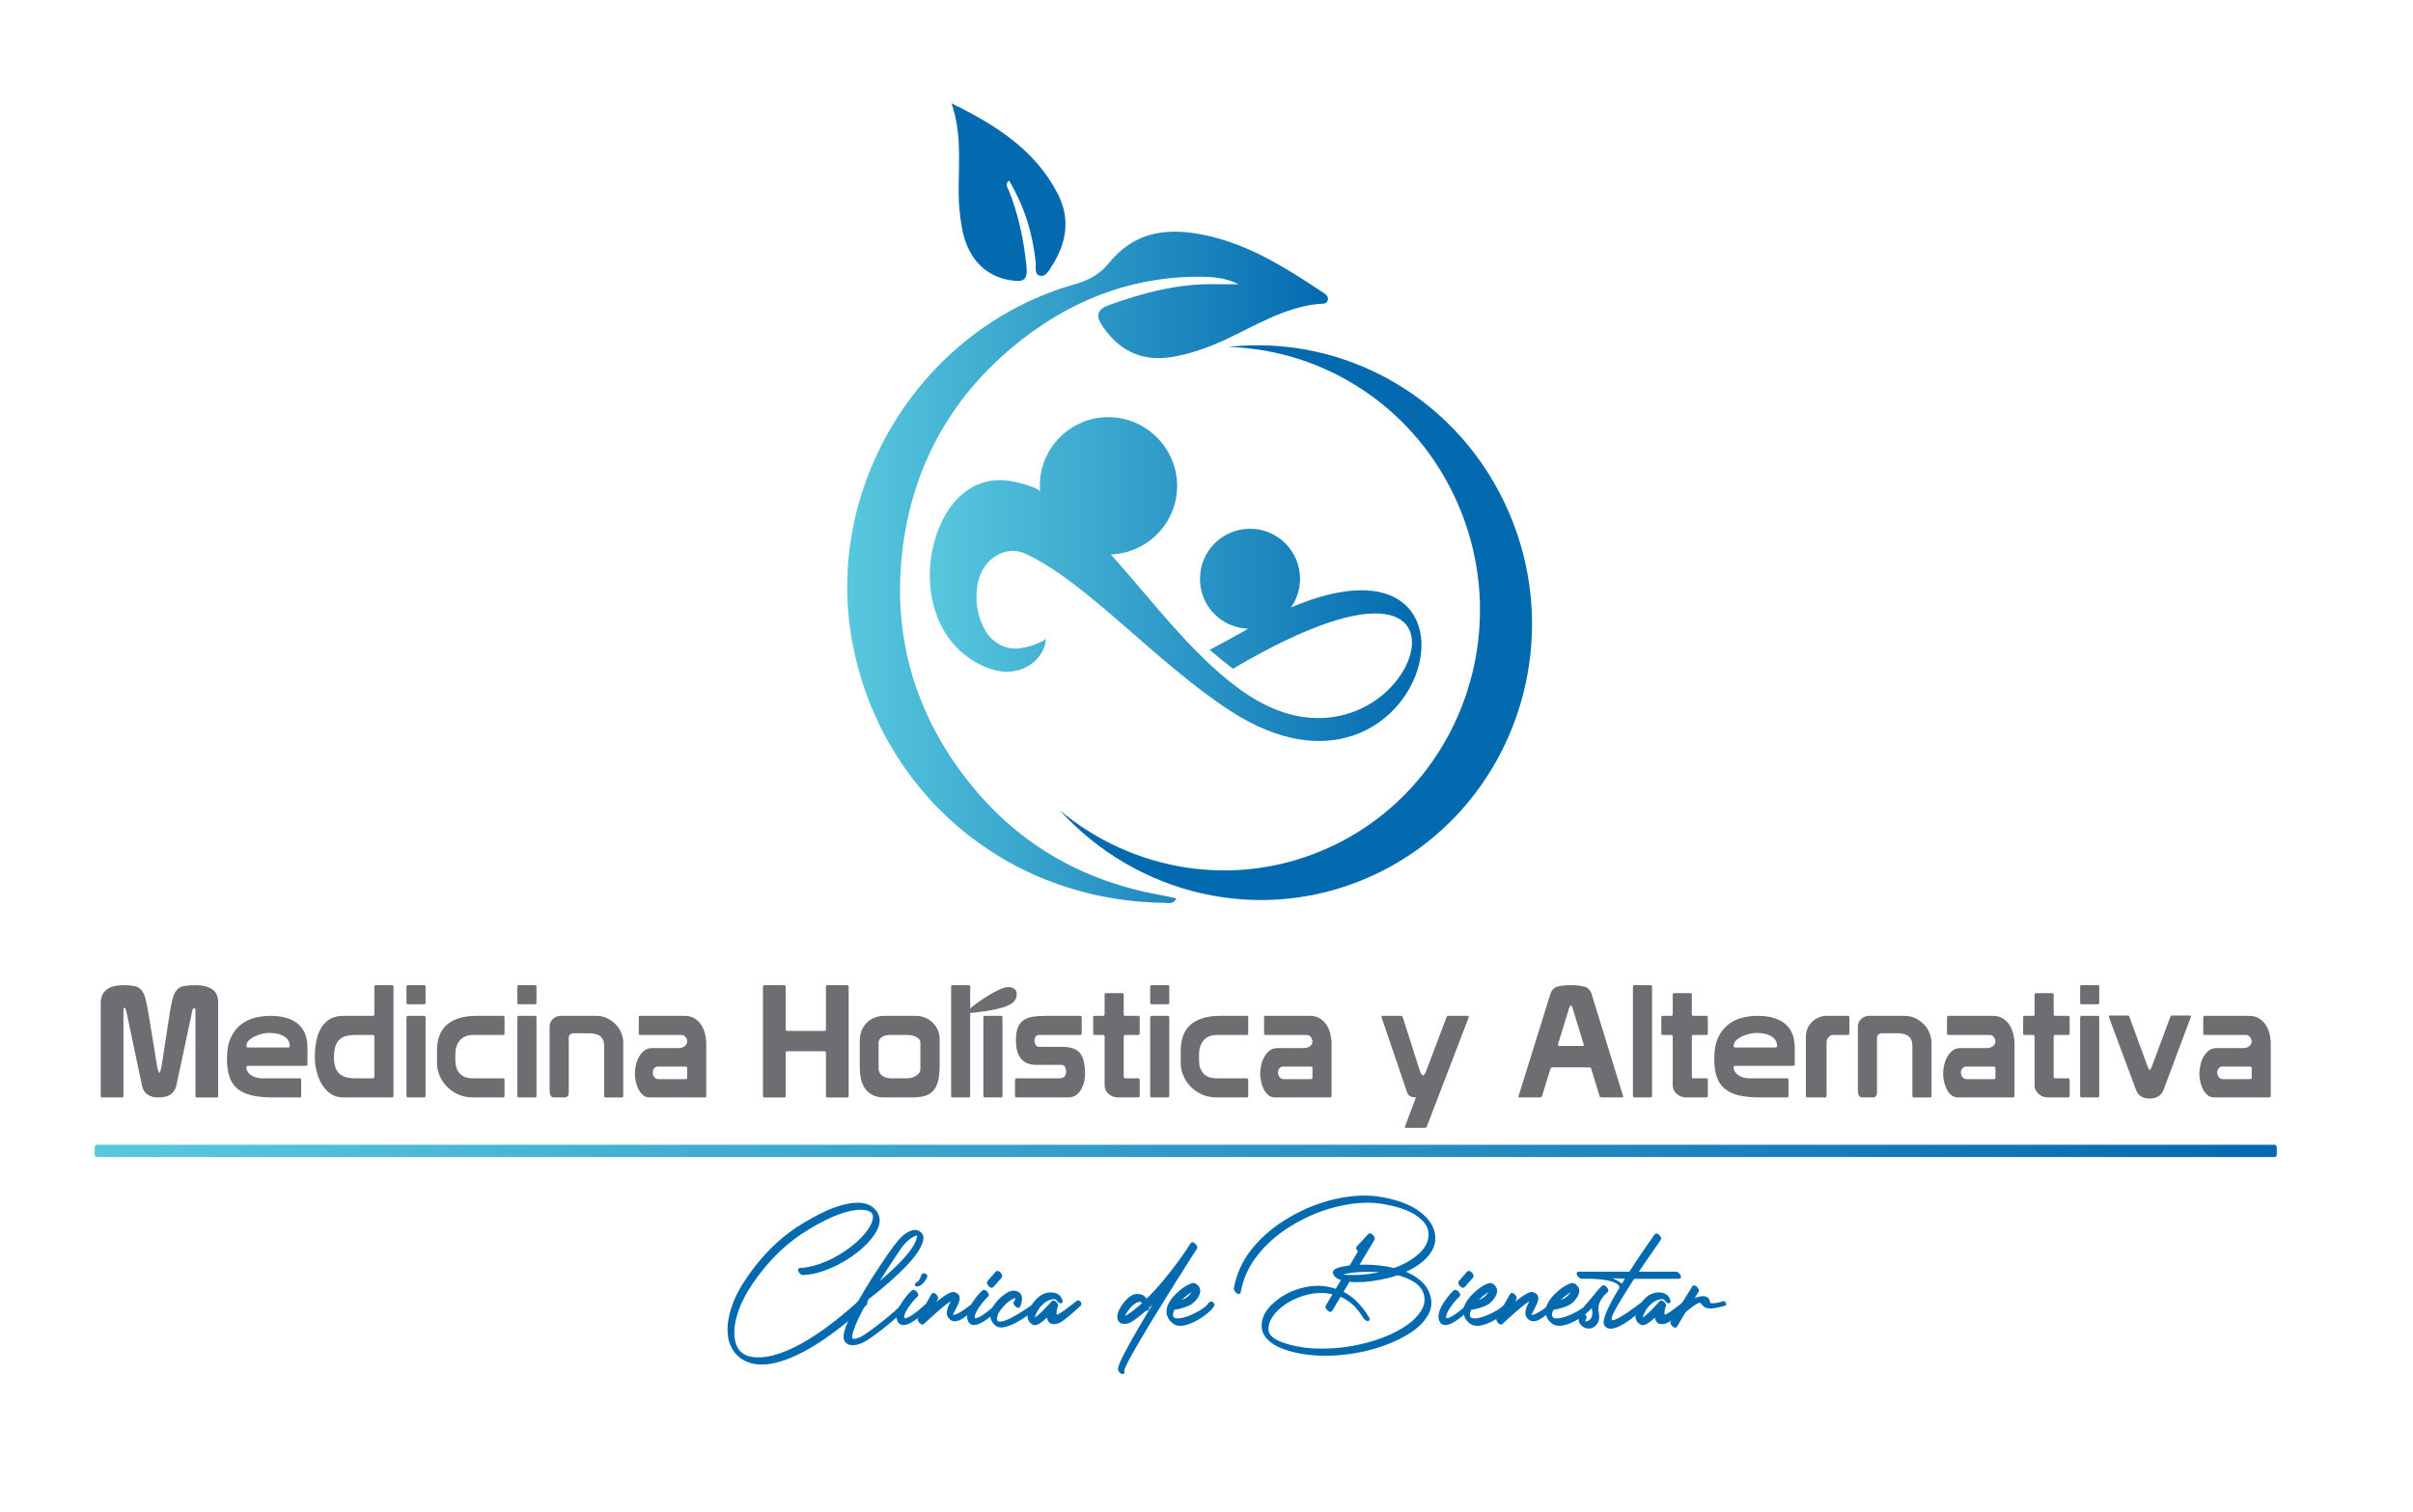 <?xml version="1.0" encoding="UTF-8"?>
<svg id="Capa_1" xmlns="http://www.w3.org/2000/svg" xmlns:xlink="http://www.w3.org/1999/xlink" viewBox="0 0 3961.16 2482.53">
  <defs>
    <style>
      .cls-1 {
        fill: #6d6e71;
      }

      .cls-2 {
        fill: url(#Degradado_sin_nombre_19-2);
      }

      .cls-3 {
        fill: url(#Degradado_sin_nombre_19-3);
      }

      .cls-4 {
        stroke: #046ab0;
        stroke-linecap: round;
        stroke-linejoin: round;
        stroke-width: 3px;
      }

      .cls-4, .cls-5, .cls-6 {
        fill: #046ab0;
      }

      .cls-7 {
        fill: url(#Degradado_sin_nombre_19);
      }

      .cls-7, .cls-6 {
        fill-rule: evenodd;
      }
    </style>
    <linearGradient id="Degradado_sin_nombre_19" data-name="Degradado sin nombre 19" x1="1526.35" y1="950.87" x2="2333.45" y2="950.87" gradientUnits="userSpaceOnUse">
      <stop offset="0" stop-color="#58c8de"/>
      <stop offset="1" stop-color="#046ab0"/>
    </linearGradient>
    <linearGradient id="Degradado_sin_nombre_19-2" data-name="Degradado sin nombre 19" x1="1390.78" y1="931.72" x2="2180.03" y2="931.72" xlink:href="#Degradado_sin_nombre_19"/>
    <linearGradient id="Degradado_sin_nombre_19-3" data-name="Degradado sin nombre 19" x1="155.47" y1="1889.89" x2="3737.54" y2="1889.89" xlink:href="#Degradado_sin_nombre_19"/>
  </defs>
  <g>
    <path class="cls-6" d="M1739.38,1330.24c125.5,138.6,327.46,189.06,506.44,110.86,226.58-99,330.44-366.68,231.98-597.88-80.44-188.92-271.05-295-461.68-273.5,159.68,4.39,310.48,101.26,378.31,260.55,92.92,218.21-5.1,470.83-218.94,564.26-150.21,65.62-317.6,35.25-436.12-64.29h0Z"/>
    <path class="cls-7" d="M2119.32,997.38c9.32-13.32,14.8-29.53,14.8-47.02,0-45.35-36.76-82.11-82.11-82.11s-82.11,36.76-82.11,82.11,35.2,80.51,79.19,82.05c-20.12,11.37-41.36,23.11-63.29,34.73,12.67,10.85,25.43,21.23,38.26,30.98,254.68-150.26,315.07-84.27,287.81-13.68-26.47,68.54-135.1,140.95-263.16,56.74-83.25-54.74-154.96-152.35-225.17-230.82,60.45-2.07,108.83-51.72,108.83-112.66s-50.48-112.73-112.74-112.73-112.73,50.48-112.73,112.73c0,3.52.16,7,.49,10.44-.78-8.35-43.22-17.5-50.5-18.56-15.31-2.24-30.98-1.23-45.66,3.76-29.39,9.99-51.02,34.3-64.37,61.58-36.65,74.91-26.22,180.39,48,228.35,16,10.34,34.83,18.57,54.01,19.71,15.67.93,31.92-3.54,44.68-13.02,6.42-4.77,11.92-10.77,16-17.66,2.05-3.47,3.94-7.23,5.28-11.1.63-1.83,1.27-3.75,1.5-5.68.27-2.26-.08-4.56.17-6.82-2.06,3-5.65,4.52-8.81,6.05-11.13,5.4-22.78,8.45-35.02,9.98-22.81,2.38-43.54-9.69-55.16-29.11-15.37-25.68-18.95-61.97-8.86-90.19,10.79-30.14,43.97-50.26,74.36-36.31,101.31,46.52,215.05,179.83,338.06,259.09,321.11,206.94,459.23-323.81,98.26-170.82Z"/>
    <path class="cls-2" d="M2033.2,466.72c-22.61-11.58-47.2-12.49-70.57-12.25-113.92,1.18-213.49,43.13-300.07,115.15-104.97,87.32-165.72,200.93-181.36,335.78-16.11,138.87,20.44,265.53,106.94,375.98,81.27,103.77,188.35,165.59,318.02,188.55,8.12,1.44,16.13,3.43,25,5.33-5.07,10.69-13.66,7.33-20.24,7.25-260.36-3.43-466.12-182.98-511.78-428-47.81-256.56,113.75-516.33,364.63-587.56,23.11-6.56,41.31-16.01,57.57-35.98,47.75-58.65,111.73-57.87,177.76-39.63,62.51,17.27,116.55,51.71,169.92,87.09,5.25,3.48,13.11,7.28,10.45,15.27-2.19,6.56-10.02,4.8-15.57,5.4-55.95,5.97-102.82,35.51-152.18,58.54-26.81,12.51-54.41,22.32-83.56,27.82-50.06,9.45-88.68-6.91-117.72-48.95-12.56-18.19-9.67-28.43,10.7-35.76,55.71-20.04,112.35-35.03,172.21-34.05,13.27.22,26.55.03,39.83.03Z"/>
    <path class="cls-5" d="M1561.96,169.66c71.92,35.11,137.69,76.39,174.93,149.54,20.43,40.13,13.93,80.17-10.09,117.37-4.74,7.35-9.91,18.91-20.11,16.01-9.23-2.63-5.65-14.5-6.51-22.5-5.06-47.31-18.69-91.66-43.97-133.84-6.93,7.11-1.9,12.03-.09,16.58,15.67,39.37,24.33,80.41,28.76,122.34,2.56,24.21-2.92,28.81-26.53,25.01-42.31-6.81-70.65-37.51-79.35-86.43-3.69-20.72-5.51-41.6-5.36-62.72.35-46.84,4.72-94.09-11.69-141.35Z"/>
  </g>
  <g>
    <g>
      <path class="cls-1" d="M165.32,1647.06c0-5.66,1.03-10.37,3.09-14.14,2.06-3.77,4.8-6.77,8.23-9,3.43-2.23,7.33-3.81,11.7-4.76,4.37-.94,8.87-1.41,13.5-1.41,7.37,0,13.37.43,18,1.29,4.63.86,8.44,2.79,11.44,5.79,3,3,5.36,7.5,7.07,13.5,1.71,6,3.43,14.14,5.14,24.43l13.89,85.11c.17.69.39,1.8.64,3.34.26,1.54.6,3.09,1.03,4.63.43,1.54.86,2.92,1.29,4.11.43,1.2.81,1.8,1.16,1.8s.77-.6,1.29-1.8c.51-1.2.94-2.57,1.29-4.11.34-1.54.68-3.04,1.03-4.5.34-1.45.51-2.35.51-2.7l13.37-86.91c1.54-9.94,3.21-17.87,5.01-23.79,1.8-5.91,4.2-10.33,7.2-13.24,3-2.91,6.9-4.8,11.7-5.66,4.8-.86,10.97-1.29,18.51-1.29,10.8,0,19.63,2.15,26.49,6.43,6.85,4.29,10.29,11.66,10.29,22.11v153.26c0,1.72-.86,2.57-2.57,2.57h-32.14c-1.72,0-2.57-.86-2.57-2.57v-140.14c0-.34-.09-1.07-.26-2.19-.17-1.11-.69-1.67-1.54-1.67s-1.5.3-1.93.9c-.43.6-.82,1.25-1.16,1.93-.17.35-.39,1.12-.64,2.31-.26,1.2-.51,2.49-.77,3.86-.26,1.37-.51,2.74-.77,4.11-.26,1.37-.47,2.4-.64,3.08-1.03,4.29-2.02,8.79-2.96,13.5-.94,4.72-2.27,10.97-3.99,18.77-1.72,7.8-3.82,17.74-6.3,29.83-2.49,12.09-5.79,27.56-9.9,46.41-.51,2.74-1.37,5.4-2.57,7.97-1.2,2.57-2.87,4.89-5.01,6.94-2.15,2.06-5.01,3.73-8.61,5.01-3.6,1.29-8.14,1.93-13.63,1.93-4.97,0-9.04-.6-12.21-1.8-3.17-1.2-5.79-2.7-7.84-4.5s-3.6-3.81-4.63-6.04c-1.03-2.23-1.8-4.37-2.31-6.43l-25.71-122.4c-.17-.34-.47-1.33-.9-2.96-.43-1.63-.99-2.53-1.67-2.7h-1.29c-.69,0-1.03.6-1.03,1.8v142.46c0,1.72-.86,2.57-2.57,2.57h-32.14c-1.72,0-2.57-.86-2.57-2.57v-152.48Z"/>
      <path class="cls-1" d="M404.45,1752.74c0,2.57.68,4.93,2.06,7.07,1.37,2.15,3.21,4.03,5.53,5.66,2.31,1.63,5.1,2.92,8.36,3.86,3.25.94,6.69,1.41,10.29,1.41h61.2c1.71,0,2.57.86,2.57,2.57v26.23c0,1.72-.86,2.57-2.57,2.57h-43.46c-14.4,0-26.45-1.2-36.13-3.6-9.69-2.4-17.49-6.21-23.4-11.44-5.91-5.23-10.12-11.87-12.6-19.93-2.49-8.06-3.73-17.74-3.73-29.06,0-13.71,2.1-25.07,6.3-34.07,4.2-9,9.68-16.16,16.46-21.47,6.77-5.31,14.4-9.04,22.89-11.19,8.49-2.14,17.01-3.21,25.59-3.21,10.63,0,19.8,1.25,27.51,3.73,7.71,2.49,14.05,6,19.03,10.54,4.97,4.54,8.61,10.07,10.93,16.58,2.31,6.52,3.47,13.8,3.47,21.86v26.74c0,1.72-.86,2.57-2.57,2.57h-95.14c-1.72,0-2.57.86-2.57,2.57ZM473.11,1720.09c1.71,0,2.57-.86,2.57-2.57,0-6.51-3-11.7-9-15.56-6-3.86-14.4-5.79-25.2-5.79-3.43,0-7.24.51-11.44,1.54-4.2,1.03-8.23,2.44-12.09,4.24s-7.07,4.03-9.64,6.69c-2.57,2.66-3.86,5.62-3.86,8.87,0,1.71.86,2.57,2.57,2.57h66.08Z"/>
      <path class="cls-1" d="M614.54,1665.57v-45.26c0-1.71.86-2.57,2.57-2.57h26.23c1.71,0,2.57.86,2.57,2.57v179.23c0,1.72-.86,2.57-2.57,2.57h-79.97c-8.23,0-15.26-2.1-21.09-6.3-5.83-4.2-10.63-9.55-14.4-16.07-3.77-6.51-6.56-13.63-8.36-21.34-1.8-7.71-2.7-15.17-2.7-22.37,0-10.11.9-19.37,2.7-27.77,1.8-8.4,4.58-15.56,8.36-21.47,3.77-5.91,8.57-10.5,14.4-13.76,5.83-3.25,12.86-4.89,21.09-4.89h48.6c1.71,0,2.57-.86,2.57-2.57ZM614.54,1702.09c0-1.71-.86-2.57-2.57-2.57h-28.03c-5.32,0-10.16.47-14.53,1.41-4.37.94-8.14,2.74-11.31,5.4-3.17,2.66-5.62,6.39-7.33,11.19-1.72,4.8-2.57,10.97-2.57,18.51,0,7.03.86,12.77,2.57,17.23,1.71,4.46,4.11,7.97,7.2,10.54,3.09,2.57,6.81,4.37,11.19,5.4,4.37,1.03,9.3,1.54,14.79,1.54h28.03c1.71,0,2.57-.86,2.57-2.57v-66.08Z"/>
      <path class="cls-1" d="M669.82,1617.74h26.23c1.71,0,2.57.86,2.57,2.57v26.23c0,1.72-.86,2.57-2.57,2.57h-26.23c-1.72,0-2.57-.86-2.57-2.57v-26.23c0-1.71.86-2.57,2.57-2.57ZM667.25,1670.71c0-1.71.86-2.57,2.57-2.57h26.23c1.71,0,2.57.86,2.57,2.57v128.83c0,1.72-.86,2.57-2.57,2.57h-26.23c-1.72,0-2.57-.86-2.57-2.57v-128.83Z"/>
      <path class="cls-1" d="M825.65,1770.74c1.71,0,2.57.86,2.57,2.57v26.23c0,1.72-.86,2.57-2.57,2.57h-48.34c-9.43,0-17.83-1.67-25.2-5.01-7.37-3.34-13.63-7.71-18.77-13.11-5.14-5.4-9.09-11.4-11.83-18-2.74-6.6-4.11-13.15-4.11-19.67v-21.6c0-8.74,1.24-16.58,3.73-23.53,2.48-6.94,6.34-12.86,11.57-17.74,5.23-4.89,11.96-8.65,20.19-11.31,8.23-2.66,18-3.99,29.31-3.99h43.46c1.71,0,2.57.86,2.57,2.57v26.23c0,1.72-.86,2.57-2.57,2.57h-48.6c-9.94,0-17.36,3-22.24,9-4.89,6-7.33,13.37-7.33,22.11v11.06c0,8.57,2.35,15.56,7.07,20.96,4.71,5.4,12.21,8.1,22.5,8.1h48.6Z"/>
      <path class="cls-1" d="M851.88,1617.74h26.23c1.71,0,2.57.86,2.57,2.57v26.23c0,1.72-.86,2.57-2.57,2.57h-26.23c-1.72,0-2.57-.86-2.57-2.57v-26.23c0-1.71.86-2.57,2.57-2.57ZM849.3,1670.71c0-1.71.86-2.57,2.57-2.57h26.23c1.71,0,2.57.86,2.57,2.57v128.83c0,1.72-.86,2.57-2.57,2.57h-26.23c-1.72,0-2.57-.86-2.57-2.57v-128.83Z"/>
      <path class="cls-1" d="M933.64,1793.88c0,5.49-2.4,8.23-7.2,8.23h-17.23c-2.4,0-4.16-1.03-5.27-3.09-1.12-2.06-1.67-4.46-1.67-7.2v-106.71c0-4.28,1.76-8.18,5.27-11.7s8.01-5.27,13.5-5.27h58.11c6.17,0,11.91,1.25,17.23,3.73,5.31,2.49,9.98,5.79,14.01,9.9,4.03,4.11,7.16,8.83,9.39,14.14,2.23,5.32,3.34,10.8,3.34,16.46v87.17c0,1.72-.94,2.57-2.83,2.57h-25.97c-1.72,0-2.57-.86-2.57-2.57v-81.77c0-4.28-.64-7.8-1.93-10.54-1.29-2.74-3.09-4.89-5.4-6.43-2.31-1.54-5.01-2.61-8.1-3.21-3.09-.6-6.43-.9-10.03-.9h-24.94c-1.89,0-3.64.69-5.27,2.06-1.63,1.37-2.44,2.83-2.44,4.37v90.77Z"/>
      <path class="cls-1" d="M1051.15,1668.14h72.51c6.51,0,12.04,1.41,16.59,4.24,4.54,2.83,8.23,6.47,11.06,10.93,2.83,4.46,4.89,9.43,6.17,14.91,1.29,5.49,1.93,10.97,1.93,16.46v84.86c0,1.72-.86,2.57-2.57,2.57h-89.74c-5.14,0-9.35-1.58-12.6-4.76-3.26-3.17-5.79-6.9-7.59-11.19-1.8-4.28-3.05-8.57-3.73-12.86-.69-4.28-1.03-7.54-1.03-9.77,0-4.11.51-8.65,1.54-13.63,1.03-4.97,2.66-9.55,4.89-13.76,2.23-4.2,5.14-7.75,8.74-10.67,3.6-2.91,7.97-4.37,13.11-4.37h42.94c4.46,0,8.01-1.07,10.67-3.21,2.66-2.14,3.99-4.67,3.99-7.59,0-2.4-.86-4.8-2.57-7.2-1.72-2.4-3.95-3.6-6.69-3.6h-67.63c-1.72,0-2.57-.86-2.57-2.57v-26.23c0-1.71.86-2.57,2.57-2.57ZM1125.47,1772.03c1.71,0,2.57-.86,2.57-2.57v-15.43c0-1.71-.86-2.57-2.57-2.57h-45.77c-2.4,0-4.37.99-5.91,2.96-1.54,1.97-2.31,4.16-2.31,6.56,0,2.92.86,5.49,2.57,7.71,1.71,2.23,4.11,3.34,7.2,3.34h44.23Z"/>
      <path class="cls-1" d="M1252.49,1620.32c0-1.71.86-2.57,2.57-2.57h32.14c1.71,0,2.57.86,2.57,2.57v69.94c0,1.71.86,2.57,2.57,2.57h60.94c1.71,0,2.57-.86,2.57-2.57v-69.94c0-1.71.86-2.57,2.57-2.57h32.14c1.71,0,2.57.86,2.57,2.57v179.23c0,1.72-.86,2.57-2.57,2.57h-32.14c-1.72,0-2.57-.86-2.57-2.57v-70.71c0-1.71-.86-2.57-2.57-2.57h-60.94c-1.72,0-2.57.86-2.57,2.57v70.71c0,1.72-.86,2.57-2.57,2.57h-32.14c-1.72,0-2.57-.86-2.57-2.57v-179.23Z"/>
      <path class="cls-1" d="M1542.54,1750.17c0,10.29-.9,18.77-2.7,25.46s-4.54,12-8.23,15.94c-3.69,3.95-8.36,6.69-14.01,8.23s-12.43,2.31-20.31,2.31h-45.77c-7.89,0-14.4-1.41-19.54-4.24-5.14-2.83-9.26-6.51-12.34-11.06-3.09-4.54-5.23-9.68-6.43-15.43-1.2-5.74-1.8-11.61-1.8-17.61v-45.26c0-6.17,1.07-11.74,3.21-16.71,2.14-4.97,5.01-9.21,8.61-12.73,3.6-3.51,7.84-6.21,12.73-8.1,4.89-1.88,10.07-2.83,15.56-2.83h51.94c4.63,0,9.3.86,14.01,2.57,4.71,1.72,8.91,4.24,12.6,7.59,3.68,3.34,6.69,7.37,9,12.08,2.31,4.72,3.47,10.16,3.47,16.33v43.46ZM1510.92,1712.37c0-2.06-.64-3.9-1.93-5.53-1.29-1.63-2.96-3-5.01-4.11-2.06-1.11-4.37-1.93-6.94-2.44-2.57-.51-5.14-.77-7.71-.77h-28.03c-2.23,0-4.46.22-6.69.64-2.23.43-4.24,1.16-6.04,2.19-1.8,1.03-3.3,2.4-4.5,4.11-1.2,1.72-1.8,3.77-1.8,6.17v41.14c0,3.43.73,6.26,2.19,8.49,1.45,2.23,3.3,3.99,5.53,5.27,2.23,1.29,4.63,2.15,7.2,2.57,2.57.43,4.97.64,7.2.64h23.66c6.17,0,11.53-1.45,16.07-4.37,4.54-2.91,6.81-6.6,6.81-11.06v-42.94Z"/>
      <path class="cls-1" d="M1563.89,1617.74h26.23c1.71,0,2.57.86,2.57,2.57v179.23c0,1.72-.86,2.57-2.57,2.57h-26.23c-1.72,0-2.57-.86-2.57-2.57v-179.23c0-1.71.86-2.57,2.57-2.57Z"/>
      <path class="cls-1" d="M1604.64,1646.54c5.74-4.11,11.74-8.1,18-11.96,6.26-3.86,12.34-7.11,18.26-9.77,5.91-2.66,10.76-3.99,14.53-3.99s7.2,1.03,9.77,3.08c2.57,2.06,3.86,4.72,3.86,7.97,0,3.43-.77,6.69-2.31,9.77-1.54,3.09-4.85,5.91-9.9,8.49-5.06,2.57-12.26,4.93-21.6,7.07-9.35,2.15-21.73,4.07-37.16,5.79-.51,0-1.71.04-3.6.13-1.88.09-3.09.13-3.6.13-1.71,0-2.57-.86-2.57-2.57,0-.34.26-.77.77-1.29.51-.51,1.2-1.2,2.06-2.06,3.26-3.09,7.76-6.69,13.5-10.8ZM1614.28,1670.71c0-1.71.86-2.57,2.57-2.57h26.23c1.71,0,2.57.86,2.57,2.57v128.83c0,1.72-.86,2.57-2.57,2.57h-26.23c-1.72,0-2.57-.86-2.57-2.57v-128.83Z"/>
      <path class="cls-1" d="M1668.8,1770.74h70.71c2.4,0,4.28-.39,5.66-1.16,1.37-.77,2.44-1.76,3.21-2.96.77-1.2,1.24-2.53,1.41-3.99.17-1.46.26-2.78.26-3.99,0-2.23-.56-4.46-1.67-6.69-1.12-2.23-3.39-3.34-6.81-3.34h-40.37c-6.17,0-11.4-.98-15.69-2.96-4.29-1.97-7.71-4.71-10.29-8.23-2.57-3.51-4.46-7.71-5.66-12.6-1.2-4.89-1.8-10.24-1.8-16.07,0-8.57.98-15.51,2.96-20.83,1.97-5.31,4.97-9.43,9-12.34,4.03-2.91,9.17-4.89,15.43-5.91,6.26-1.03,13.76-1.54,22.5-1.54h55.54c1.71,0,2.57.86,2.57,2.57v26.23c0,1.72-.86,2.57-2.57,2.57h-67.37c-2.74,0-4.72.99-5.91,2.96-1.2,1.97-1.8,4.16-1.8,6.56,0,2.23.64,4.46,1.93,6.69,1.29,2.23,3.21,3.34,5.79,3.34h37.54c6.69,0,12.43.73,17.23,2.19,4.8,1.46,8.7,3.9,11.7,7.33,3,3.43,5.23,8.1,6.69,14.01,1.45,5.92,2.19,13.33,2.19,22.24,0,2.57-.39,5.96-1.16,10.16-.77,4.2-2.19,8.32-4.24,12.34-2.06,4.03-4.93,7.5-8.61,10.41-3.69,2.92-8.45,4.37-14.27,4.37h-84.08c-1.72,0-2.57-.86-2.57-2.57v-26.23c0-1.71.86-2.57,2.57-2.57Z"/>
      <path class="cls-1" d="M1844.68,1768.17c0,1.72.86,2.57,2.57,2.57h21.6c1.37.17,2.06,1.03,2.06,2.57v26.23c0,1.72-.86,2.57-2.57,2.57h-32.4c-6.52,0-11.92-1.97-16.2-5.91-4.29-3.94-6.43-8.57-6.43-13.89v-80.23c0-1.71-.86-2.57-2.57-2.57h-13.63c-1.72,0-2.57-.86-2.57-2.57v-26.23c0-1.71.86-2.57,2.57-2.57h13.63c1.71,0,2.57-.86,2.57-2.57v-32.14c0-1.71.86-2.57,2.57-2.57h26.23c1.71,0,2.57.86,2.57,2.57v32.14c0,1.72.86,2.57,2.57,2.57h21.09c1.71,0,2.57.86,2.57,2.57v26.23c0,1.72-.86,2.57-2.57,2.57h-21.09c-1.72,0-2.57.86-2.57,2.57v66.08Z"/>
      <path class="cls-1" d="M1890.7,1617.74h26.23c1.71,0,2.57.86,2.57,2.57v26.23c0,1.72-.86,2.57-2.57,2.57h-26.23c-1.72,0-2.57-.86-2.57-2.57v-26.23c0-1.71.86-2.57,2.57-2.57ZM1888.13,1670.71c0-1.71.86-2.57,2.57-2.57h26.23c1.71,0,2.57.86,2.57,2.57v128.83c0,1.72-.86,2.57-2.57,2.57h-26.23c-1.72,0-2.57-.86-2.57-2.57v-128.83Z"/>
      <path class="cls-1" d="M2046.53,1770.74c1.71,0,2.57.86,2.57,2.57v26.23c0,1.72-.86,2.57-2.57,2.57h-48.34c-9.43,0-17.83-1.67-25.2-5.01-7.37-3.34-13.63-7.71-18.77-13.11-5.14-5.4-9.09-11.4-11.83-18-2.74-6.6-4.11-13.15-4.11-19.67v-21.6c0-8.74,1.24-16.58,3.73-23.53,2.48-6.94,6.34-12.86,11.57-17.74,5.23-4.89,11.96-8.65,20.19-11.31,8.23-2.66,18-3.99,29.31-3.99h43.46c1.71,0,2.57.86,2.57,2.57v26.23c0,1.72-.86,2.57-2.57,2.57h-48.6c-9.94,0-17.36,3-22.24,9-4.89,6-7.33,13.37-7.33,22.11v11.06c0,8.57,2.35,15.56,7.07,20.96,4.71,5.4,12.21,8.1,22.5,8.1h48.6Z"/>
      <path class="cls-1" d="M2077.64,1668.14h72.51c6.51,0,12.04,1.41,16.59,4.24,4.54,2.83,8.23,6.47,11.06,10.93,2.83,4.46,4.89,9.43,6.17,14.91,1.29,5.49,1.93,10.97,1.93,16.46v84.86c0,1.72-.86,2.57-2.57,2.57h-89.74c-5.14,0-9.35-1.58-12.6-4.76-3.26-3.17-5.79-6.9-7.59-11.19-1.8-4.28-3.05-8.57-3.73-12.86-.69-4.28-1.03-7.54-1.03-9.77,0-4.11.51-8.65,1.54-13.63,1.03-4.97,2.66-9.55,4.89-13.76,2.23-4.2,5.14-7.75,8.74-10.67,3.6-2.91,7.97-4.37,13.11-4.37h42.94c4.46,0,8.01-1.07,10.67-3.21,2.66-2.14,3.99-4.67,3.99-7.59,0-2.4-.86-4.8-2.57-7.2-1.72-2.4-3.95-3.6-6.69-3.6h-67.63c-1.71,0-2.57-.86-2.57-2.57v-26.23c0-1.71.86-2.57,2.57-2.57ZM2151.95,1772.03c1.71,0,2.57-.86,2.57-2.57v-15.43c0-1.71-.86-2.57-2.57-2.57h-45.77c-2.4,0-4.37.99-5.91,2.96-1.54,1.97-2.31,4.16-2.31,6.56,0,2.92.86,5.49,2.57,7.71,1.71,2.23,4.11,3.34,7.2,3.34h44.23Z"/>
      <path class="cls-1" d="M2307.52,1852c-.86,0-1.29-.34-1.29-1.03v-.77l18-47.57v-.26c0-.34-.6-.51-1.8-.51s-2.57-.17-4.11-.51c-1.54-.34-3.13-1.07-4.76-2.19-1.63-1.11-2.87-2.96-3.73-5.53l-41.66-122.66c-.17-.17-.26-.51-.26-1.03,0-1.2.6-1.8,1.8-1.8h29.83c1.54,0,2.57.6,3.09,1.8l27.26,85.63c.17.51.43,1.33.77,2.44.34,1.12.81,2.23,1.41,3.34.6,1.12,1.24,2.15,1.93,3.09.68.94,1.37,1.41,2.06,1.41s1.37-.43,2.06-1.29c.68-.86,1.29-1.84,1.8-2.96.51-1.11.98-2.23,1.41-3.34.43-1.11.73-1.93.9-2.44l32.66-86.14c.34-1.03,1.29-1.54,2.83-1.54h30.86c1.71,0,2.57.6,2.57,1.8,0,.35-.09.69-.26,1.03l-68.66,178.97c-.51,1.37-1.89,2.06-4.11,2.06h-30.6Z"/>
      <path class="cls-1" d="M2544.86,1632.91c2.06-6.69,5.83-10.88,11.31-12.6,5.48-1.71,12.94-2.57,22.37-2.57s17.44.86,23.01,2.57c5.57,1.72,9.38,5.91,11.44,12.6l51.69,167.66c0,1.03-.6,1.54-1.8,1.54h-33.69c-1.72,0-2.83-.77-3.34-2.31l-13.63-44.49c-.51-1.71-1.63-2.57-3.34-2.57h-60.43c-1.72,0-2.83.94-3.34,2.83l-13.63,43.97c-.51,1.72-1.63,2.57-3.34,2.57h-33.43c-1.38,0-2.06-.51-2.06-1.54l52.2-167.66ZM2581.63,1655.8c-.51-1.88-.94-3.13-1.29-3.73-.35-.6-.94-.9-1.8-.9s-1.8,1.54-2.83,4.63l-18,58.63c0,.35-.04.6-.13.77-.09.17-.13.35-.13.51,0,1.2.68,1.8,2.06,1.8h38.31c1.37,0,2.06-.6,2.06-1.8,0-.17-.04-.34-.13-.51-.09-.17-.13-.43-.13-.77l-18-58.63Z"/>
      <path class="cls-1" d="M2683.2,1617.74h26.23c1.71,0,2.57.86,2.57,2.57v179.23c0,1.72-.86,2.57-2.57,2.57h-26.23c-1.72,0-2.57-.86-2.57-2.57v-179.23c0-1.71.86-2.57,2.57-2.57Z"/>
      <path class="cls-1" d="M2777.31,1768.17c0,1.72.86,2.57,2.57,2.57h21.6c1.37.17,2.06,1.03,2.06,2.57v26.23c0,1.72-.86,2.57-2.57,2.57h-32.4c-6.52,0-11.92-1.97-16.2-5.91-4.29-3.94-6.43-8.57-6.43-13.89v-80.23c0-1.71-.86-2.57-2.57-2.57h-13.63c-1.71,0-2.57-.86-2.57-2.57v-26.23c0-1.71.86-2.57,2.57-2.57h13.63c1.71,0,2.57-.86,2.57-2.57v-32.14c0-1.71.86-2.57,2.57-2.57h26.23c1.71,0,2.57.86,2.57,2.57v32.14c0,1.72.86,2.57,2.57,2.57h21.09c1.71,0,2.57.86,2.57,2.57v26.23c0,1.72-.86,2.57-2.57,2.57h-21.09c-1.72,0-2.57.86-2.57,2.57v66.08Z"/>
      <path class="cls-1" d="M2845.96,1752.74c0,2.57.68,4.93,2.06,7.07,1.37,2.15,3.21,4.03,5.53,5.66,2.31,1.63,5.1,2.92,8.36,3.86,3.25.94,6.69,1.41,10.29,1.41h61.2c1.71,0,2.57.86,2.57,2.57v26.23c0,1.72-.86,2.57-2.57,2.57h-43.46c-14.4,0-26.45-1.2-36.13-3.6-9.69-2.4-17.48-6.21-23.4-11.44-5.91-5.23-10.12-11.87-12.6-19.93-2.49-8.06-3.73-17.74-3.73-29.06,0-13.71,2.1-25.07,6.3-34.07,4.2-9,9.68-16.16,16.46-21.47,6.77-5.31,14.4-9.04,22.89-11.19,8.49-2.14,17.01-3.21,25.58-3.21,10.63,0,19.8,1.25,27.51,3.73,7.71,2.49,14.05,6,19.03,10.54,4.97,4.54,8.61,10.07,10.93,16.58,2.31,6.52,3.47,13.8,3.47,21.86v26.74c0,1.72-.86,2.57-2.57,2.57h-95.14c-1.72,0-2.57.86-2.57,2.57ZM2914.62,1720.09c1.71,0,2.57-.86,2.57-2.57,0-6.51-3-11.7-9-15.56-6-3.86-14.4-5.79-25.2-5.79-3.43,0-7.24.51-11.44,1.54-4.2,1.03-8.23,2.44-12.08,4.24-3.86,1.8-7.07,4.03-9.64,6.69-2.57,2.66-3.86,5.62-3.86,8.87,0,1.71.86,2.57,2.57,2.57h66.08Z"/>
      <path class="cls-1" d="M3033.42,1668.14c1.71,0,2.57.86,2.57,2.57v26.23c0,1.72-.86,2.57-2.57,2.57h-24.68c-1.54,0-2.92.43-4.11,1.29-1.2.86-2.27,1.84-3.21,2.96-.94,1.12-1.67,2.31-2.19,3.6-.51,1.29-.77,2.44-.77,3.47v88.71c0,1.72-.86,2.57-2.57,2.57h-28.8c-1.71,0-2.57-.86-2.57-2.57v-97.71c0-4.46.9-8.74,2.7-12.86,1.8-4.11,4.24-7.71,7.33-10.8s6.69-5.53,10.8-7.33c4.11-1.8,8.49-2.7,13.11-2.7h34.97Z"/>
      <path class="cls-1" d="M3081.24,1793.88c0,5.49-2.4,8.23-7.2,8.23h-17.23c-2.4,0-4.16-1.03-5.27-3.09-1.12-2.06-1.67-4.46-1.67-7.2v-106.71c0-4.28,1.75-8.18,5.27-11.7s8.01-5.27,13.5-5.27h58.11c6.17,0,11.91,1.25,17.23,3.73,5.31,2.49,9.98,5.79,14.01,9.9,4.03,4.11,7.16,8.83,9.38,14.14,2.23,5.32,3.34,10.8,3.34,16.46v87.17c0,1.72-.95,2.57-2.83,2.57h-25.97c-1.71,0-2.57-.86-2.57-2.57v-81.77c0-4.28-.64-7.8-1.93-10.54-1.29-2.74-3.08-4.89-5.4-6.43-2.31-1.54-5.01-2.61-8.1-3.21-3.09-.6-6.43-.9-10.03-.9h-24.94c-1.89,0-3.64.69-5.27,2.06-1.63,1.37-2.44,2.83-2.44,4.37v90.77Z"/>
      <path class="cls-1" d="M3198.76,1668.14h72.51c6.51,0,12.04,1.41,16.58,4.24,4.54,2.83,8.23,6.47,11.06,10.93,2.83,4.46,4.89,9.43,6.17,14.91,1.29,5.49,1.93,10.97,1.93,16.46v84.86c0,1.72-.86,2.57-2.57,2.57h-89.74c-5.14,0-9.34-1.58-12.6-4.76-3.26-3.17-5.79-6.9-7.59-11.19-1.8-4.28-3.04-8.57-3.73-12.86-.69-4.28-1.03-7.54-1.03-9.77,0-4.11.51-8.65,1.54-13.63,1.03-4.97,2.66-9.55,4.88-13.76,2.23-4.2,5.14-7.75,8.74-10.67,3.6-2.91,7.97-4.37,13.12-4.37h42.94c4.46,0,8.01-1.07,10.67-3.21,2.66-2.14,3.99-4.67,3.99-7.59,0-2.4-.86-4.8-2.57-7.2-1.71-2.4-3.95-3.6-6.69-3.6h-67.63c-1.72,0-2.57-.86-2.57-2.57v-26.23c0-1.71.86-2.57,2.57-2.57ZM3273.07,1772.03c1.71,0,2.57-.86,2.57-2.57v-15.43c0-1.71-.86-2.57-2.57-2.57h-45.77c-2.4,0-4.37.99-5.92,2.96-1.54,1.97-2.31,4.16-2.31,6.56,0,2.92.86,5.49,2.57,7.71,1.71,2.23,4.11,3.34,7.2,3.34h44.23Z"/>
      <path class="cls-1" d="M3371.29,1768.17c0,1.72.86,2.57,2.57,2.57h21.6c1.37.17,2.06,1.03,2.06,2.57v26.23c0,1.72-.86,2.57-2.57,2.57h-32.4c-6.52,0-11.92-1.97-16.2-5.91-4.29-3.94-6.43-8.57-6.43-13.89v-80.23c0-1.71-.86-2.57-2.57-2.57h-13.63c-1.71,0-2.57-.86-2.57-2.57v-26.23c0-1.71.86-2.57,2.57-2.57h13.63c1.71,0,2.57-.86,2.57-2.57v-32.14c0-1.71.86-2.57,2.57-2.57h26.23c1.71,0,2.57.86,2.57,2.57v32.14c0,1.72.86,2.57,2.57,2.57h21.09c1.71,0,2.57.86,2.57,2.57v26.23c0,1.72-.86,2.57-2.57,2.57h-21.09c-1.72,0-2.57.86-2.57,2.57v66.08Z"/>
      <path class="cls-1" d="M3417.32,1617.74h26.23c1.71,0,2.57.86,2.57,2.57v26.23c0,1.72-.86,2.57-2.57,2.57h-26.23c-1.72,0-2.57-.86-2.57-2.57v-26.23c0-1.71.86-2.57,2.57-2.57ZM3414.75,1670.71c0-1.71.86-2.57,2.57-2.57h26.23c1.71,0,2.57.86,2.57,2.57v128.83c0,1.72-.86,2.57-2.57,2.57h-26.23c-1.72,0-2.57-.86-2.57-2.57v-128.83Z"/>
      <path class="cls-1" d="M3551.8,1789.26c-3.6,9.77-11.23,14.66-22.88,14.66s-19.03-4.89-22.63-14.66l-44.48-119.57v-.77c0-.86.43-1.29,1.29-1.29h29.57c1.03,0,1.71.17,2.06.51.34.35.68,1.03,1.03,2.06l29.83,81.51c.17.35.6,1.29,1.29,2.83.68,1.54,1.37,2.31,2.06,2.31s1.37-.77,2.06-2.31c.68-1.54,1.11-2.48,1.29-2.83l30.34-81.51c.34-1.03.68-1.71,1.03-2.06.34-.34,1.03-.51,2.06-.51h29.57c.86,0,1.29.43,1.29,1.29v.77l-44.74,119.57Z"/>
      <path class="cls-1" d="M3619.43,1668.14h72.51c6.51,0,12.04,1.41,16.59,4.24,4.54,2.83,8.23,6.47,11.06,10.93,2.83,4.46,4.89,9.43,6.17,14.91,1.29,5.49,1.93,10.97,1.93,16.46v84.86c0,1.72-.86,2.57-2.57,2.57h-89.74c-5.14,0-9.35-1.58-12.6-4.76-3.26-3.17-5.79-6.9-7.59-11.19-1.8-4.28-3.04-8.57-3.73-12.86-.69-4.28-1.03-7.54-1.03-9.77,0-4.11.51-8.65,1.54-13.63,1.03-4.97,2.66-9.55,4.89-13.76,2.23-4.2,5.14-7.75,8.74-10.67,3.6-2.91,7.97-4.37,13.11-4.37h42.94c4.46,0,8.01-1.07,10.67-3.21,2.66-2.14,3.99-4.67,3.99-7.59,0-2.4-.86-4.8-2.57-7.2-1.72-2.4-3.95-3.6-6.69-3.6h-67.63c-1.72,0-2.57-.86-2.57-2.57v-26.23c0-1.71.86-2.57,2.57-2.57ZM3693.74,1772.03c1.71,0,2.57-.86,2.57-2.57v-15.43c0-1.71-.86-2.57-2.57-2.57h-45.77c-2.4,0-4.37.99-5.91,2.96-1.54,1.97-2.31,4.16-2.31,6.56,0,2.92.86,5.49,2.57,7.71,1.71,2.23,4.11,3.34,7.2,3.34h44.23Z"/>
    </g>
    <rect class="cls-3" x="155.47" y="1879.78" width="3582.07" height="20.21" rx="3.87" ry="3.87"/>
  </g>
  <g>
    <path class="cls-4" d="M1318.1,2092.18c-1.75.25-4.24-1.75-5.74-4.24-1.5-2.25-1.25-4.24.5-4.24,28.71-1.25,61.42-16.73,85.89-35.95,11.98-9.24,21.72-19.23,27.96-28.96,6.24-9.24,8.99-17.73,7.24-24.47-.75-2-1.75-3.5-3.25-4.74-1-1-2.5-1.75-4-2.25-14.98-5.99-42.94,0-73.16,15.48-30.71,15.73-70.66,38.45-110.86,92.38-11.49,15.48-21.72,31.71-28.96,49.44-9.99,24.47-12.23,45.94-7.24,61.67,2.75,8.74,7.99,15.48,15.48,19.48,9.24,4.49,21.72,5.99,37.2,3.5,36.7-5.99,89.39-34.71,155.55-95.88,1-.75,3.5.25,5.49,2.25,2,2.25,2.75,4.74,1.75,5.74-66.66,61.67-119.6,90.38-157.05,96.63-16.73,2.75-30.71.75-41.45-4.74-12.23-6.24-20.72-16.48-24.97-29.96-5.24-17.23-3-40.2,7.24-65.67,7.24-17.98,17.98-34.46,29.46-50.19,40.45-54.18,80.65-77.15,111.61-92.88,31.21-15.98,60.67-22.22,77.65-15.23,2.5,1,4.99,2.5,7.49,4.24,4.99,4,8.24,8.74,9.74,13.98,2.5,8.49-.5,18.48-7.24,28.71-6.49,9.74-16.48,20.22-28.46,29.46-24.97,19.48-58.42,35.46-87.89,36.45Z"/>
    <path class="cls-4" d="M1482.89,2140.37c.5-.75,1.5-2.25,3.5-.75,2,1.25,3.25,3.25,2.75,4-6.24,10.74-56.68,51.43-71.16,58.67-8.99,4.74-23.97,9.24-30.21-.75-14.73-20.72,81.4-157.8,83.64-158.3,7.99-11.49,18.48-19.23,26.22-21.47,2.75-.75,5.49-1,7.99,0,4.24,1.25,7.24,4,8.49,7.99,1,3.75,0,9.74-4.49,18.23-15.98,31.96-82.64,82.64-82.89,82.89-.25,0-.5.25-1,0-18.23,31.71-31.21,60.42-27.71,67.91,2.25,3.25,12.98-.75,15.48-2,14.23-7.49,63.17-45.94,69.41-56.43ZM1478.4,2048.49s-20.22,29.46-40.45,62.42c20.72-17.23,53.93-46.69,64.67-67.91,3.75-7.49,4.99-12.73,4.24-15.98-.75,0-2,.25-3.25.5-7.24,2.25-17.23,9.74-25.22,20.97Z"/>
    <path class="cls-4" d="M1498.12,2119.9c1.25-1,3.75,0,5.74,2.25s2.75,4.74,1.5,5.74c-5.49,4.74-14.48,15.48-19.97,25.97-3.5,6.99-3.25,10.99-.75,12.23,10.24,1.5,37.95-25.47,37.95-25.72,1-1,2.75-3,4.74-.75,2.25,2.25,1.25,3,.25,4-.25,0-41.7,44.94-52.43,26.22-3.5-6.24-1.75-14.73,2.5-23.22,5.49-10.74,14.73-21.97,20.47-26.72ZM1507.86,2105.91c.5-.5,1-1.25,1.5-2,2-3,3.75-6.49,3.75-8.24.25-1,1.5-2.5,2.75-3.25,1.5-1,5.24,1.75,4.99,3-.25,3.5-9.49,17.48-16.73,15.48l-.5-.5c-.75-.5,0-2,1.25-3.25,1-1,2.25-1.5,3-1.25Z"/>
    <path class="cls-4" d="M1530.58,2125.39c.75-1.25,3.25-.75,5.24,1.25,2.25,2,3.25,4.74,2.5,5.99l-6.24,11.24c13.48-11.24,28.21-22.22,33.71-20.72h.5c7.49,2.25,8.74,6.99,6.99,13.23-.75,2.75-2.5,5.99-4.24,9.74-3.25,6.49-6.99,13.73-6.99,13.73,7.99,5.24,34.96-18.48,35.21-18.48.75-1,3.5-4.25,5.49-2,2.25,2,.75,2.5-.25,3.75,0,0-27.21,32.21-40.2,23.72-11.24-7.24-5.74-18.23-1-27.96,1-2,2-4,2.75-5.99-14.23,7.49-47.44,39.2-48.44,40.2-.75,1-3,.25-4.99-1.5-2-2.25-3.25-4.74-2.5-5.99l22.47-40.2Z"/>
    <path class="cls-4" d="M1613.98,2119.9c1.25-1,3.75,0,5.74,2.25s2.75,4.74,1.5,5.74c-5.49,4.74-14.48,15.48-19.97,25.97-3.5,6.99-3.25,10.99-.75,12.23,10.24,1.5,37.95-25.47,37.95-25.72,1-1,2.75-3,4.74-.75,2.25,2.25,1.25,3,.25,4-.25,0-41.7,44.94-52.43,26.22-3.5-6.24-1.75-14.73,2.5-23.22,5.49-10.74,14.73-21.97,20.47-26.72ZM1629.46,2112.65c-1,1.25-3.5.25-5.49-1.75-2-2.25-3-4.74-2-5.99l13.98-15.98c1-1.25,3.25-.25,5.49,1.75,2,2.25,2.75,4.74,2,5.99l-13.98,15.98Z"/>
    <path class="cls-4" d="M1673.15,2145.36c-.75,1.5-3,1-4.99-1-2.25-2-3.5-4.74-3-5.99.25,0,4.24-8.74,3.25-8.74-4.74-.25-14.98,6.49-22.72,15.23-3,3.25-5.49,6.74-7.49,10.24-1.75,3.25-2.75,6.74-3,9.74,0,2.25.5,4.24,1.75,5.49,10.49,9.24,61.67-29.21,61.92-29.21,1-.25,3.25-3.25,4.99-2.75,2,2.25,2.75,4.74,1.75,5.74-.25,0-54.18,46.19-70.91,31.21-5.49-4.99-7.74-10.49-7.49-15.98,0-4,1.25-7.74,3.25-11.49s4.74-7.24,7.74-10.74c8.24-9.24,19.47-16.48,25.22-16.23,21.22.75,9.74,24.47,9.74,24.47Z"/>
    <path class="cls-4" d="M1742.56,2135.13c1,2.5.25,4-1.75,3.5-2-.5-4.49-2.75-5.49-4.99-4.99-4.74-17.23,1-21.72,4.74-9.24,7.49-14.48,16.48-17.23,27.96,8.74-2.5,31.46-28.96,31.46-28.96,1-1,3.25-.25,5.49,2,1.75,2,2.75,4.25,2,5.49-.5,1.25-3.5,7.74-2,14.73,1,5.99,33.46-21.22,33.96-21.47,1-1,3-2.25,4.99-.25,2,2.25,1.75,4.25.75,5.24-16.48,14.73-26.22,23.47-32.96,26.97-11.49,5.99-20.22,2.5-19.97-9.74-8.99,8.49-18.23,16.23-23.72,13.73-2-.75-3.5-2.25-4.99-3.75-2.5-3.25-3.5-6.74-3-10.49.25-3,1.25-6.24,2.75-9.49,3.25-6.99,8.99-14.73,15.48-19.97,11.24-9.24,31.71-9.74,35.95,4.74Z"/>
    <path class="cls-4" d="M1884.62,2149.86c-.25,1.25-1.75,1.5-3.5.5l-.25.5c-8.99,7.74-16.98,13.98-23.22,17.98-8.49,5.24-22.72,6.49-21.97-7.74.25-3.75,2-8.49,4.74-13.23,4.99-8.24,15.73-21.97,26.22-21.47,9.74-.25,12.73,4.74,15.23,8.49,9.24-8.74,18.73-18.98,27.71-29.71,20.47-24.47,34.46-44.69,41.2-55.18l5.24-7.99c.75-1.25,3-.75,5.24,1.5,2,2,3.25,4.49,2.5,5.99,0,0-2,3.25-5.99,9.24-24.47,38.45-117.1,184.51-113.6,192.75,1,2.5,0,3.75-2,3.25-2-.5-4.49-2.75-5.24-5.24-3-6.99,30.21-63.92,62.17-116.6-4.74,4.99-9.49,9.74-14.23,13.98,0,1.75-.25,2.75-.25,3ZM1876.38,2140.12c-.5-1.75-1.75-3.75-4.99-3.75-8.99-.5-18.98,11.74-23.22,18.73-2,3.5-3.5,6.74-3.99,9.24,1.5-.75,3.75-2,6.49-3.75,6.24-3.75,14.23-9.99,22.97-17.73l2.75-2.75Z"/>
    <path class="cls-4" d="M1952.54,2141.87c-11.73,5.99-24.97,7.49-25.72,7.49-16.98,36.45,50.44,5.49,58.18-8.49.75-1.5,3.25-3.25,5.49-1.25,2,2,2,3,1.25,4.49-6.99,12.23-45.94,39.2-63.17,29.46-8.49-4.74-13.73-14.73-11.73-24.47,1.25-6.24,4.99-12.73,9.99-18.48,4.99-5.49,10.74-10.74,16.23-14.73,7.24-4.99,13.98-7.99,16.73-7.49,2.25.5,4.24,1.75,5.99,3.75,2.5,2.75,3.5,5.99,3,8.99-.25,2.25-1.25,4.49-2.5,6.99-2.75,5.24-7.74,10.74-13.73,13.73ZM1934.81,2137.87c3.5-1,7.24-2.5,11.24-4.24,5.24-2.75,9.74-7.99,12.48-12.73.5-1,.75-1.75,1.25-2.75-2.75,1.25-5.99,3.25-9.74,5.99-4.99,3.75-10.74,8.49-15.23,13.73Z"/>
    <path class="cls-4" d="M2213.7,2079.7c1,0,1.75-.25,2.75-.25l14.73-24.72-1-1c-1.25-1.25-2-2.25-2.25-3.5-.25-1-.25-1.75.25-2.25l19.23-20.72c.75-.5,1.5-.5,2.5-.25,1,.25,2,1,3,2.25,1,1,1.75,2,2.25,3,.25,1,.25,1.75,0,2.5l-25.97,43.69c3.75-.25,7.74-.25,11.99-.25,15.73,0,31.46,1.75,47.44,5.49,15.23-5.24,28.96-12.98,40.7-22.97,6.99-6.24,11.98-12.73,14.73-19.97,3.25-8.74,3.5-16.98.25-25.22-3-7.49-9.24-14.48-18.48-20.72-13.48-9.24-33.71-15.98-60.42-19.97-22.22-3-46.69-1-73.41,5.74s-52.43,17.98-76.9,33.46c-20.47,12.98-37.95,28.46-52.18,46.69-14.48,18.23-23.72,38.7-27.71,61.42-.25.75-.75,1.25-1.5,1.25-1,0-2-.5-3-1.25-1.25-1-2-2-2.75-3.25-.75-1.25-1-2.25-1-3,4.24-23.22,13.48-43.94,28.21-62.67,14.48-18.48,32.21-34.21,53.18-47.44,24.72-15.73,50.68-26.97,77.9-33.96,27.21-6.74,52.18-8.74,74.9-5.74,28.21,4.25,49.69,11.74,64.67,21.97,12.98,8.74,21.72,18.73,25.97,29.71,3.75,10.24,3.99,20.22.25,29.96-3,7.49-8.24,14.48-15.48,20.97-9.49,8.24-20.22,14.73-32.21,19.72,10.74,4,19.72,9.49,27.46,16.23s12.73,15.48,15.48,25.97c1.75,7.49,1.25,14.73-1.25,21.72-5.74,14.23-17.98,27.22-36.95,38.45s-41.45,19.97-67.16,26.22c-22.72,5.24-45.69,7.99-69.16,7.74-23.72-.25-45.69-3.75-65.92-10.99-21.72-8.49-33.21-20.22-34.21-34.96-.75-13.73,5.99-26.97,20.22-39.2,13.98-12.23,31.46-20.72,52.18-24.97,16.23-3.25,32.46-2,48.44,3.5l9.99-16.98c-4.99-1.5-8.74-3.5-11.24-5.99-1.25-1.5-2.25-3-2.5-4.49h-.25c-.5-2.75,1.5-4.99,5.74-6.74,4.24-1.75,10.49-3,18.48-4.24ZM2225.94,2103.92c-4.25,0-7.99-.25-11.49-.75l-10.99,18.73c15.98,7.74,30.21,21.47,42.45,41.7.75,1.25,1.25,2.25,1,3s-.75,1.25-1.5,1.5c-1-.25-2-.75-3-1.5-1.25-.75-2.25-1.75-3-3-10.99-17.98-23.97-29.96-39.45-35.95l-14.48,24.47c-.5.75-1.25.75-2.25.5-1-.25-2-1-3-2-1.25-1-2-2-2.5-3.25-.5-1.25-.5-2,0-2.75l11.99-20.22c-12.73-3.25-25.72-3.5-38.7-1-20.22,4.25-37.2,12.23-50.94,24.22-13.23,11.73-19.72,23.72-19.22,36.2.5,8.74,8.24,15.98,23.22,21.72,19.72,6.99,40.95,10.49,64.17,10.49,22.97.25,45.44-2.5,67.66-7.74,25.72-5.99,47.69-14.48,66.17-25.72,18.48-10.99,30.46-23.47,35.95-37.2,2.25-6.24,2.5-12.23,1.25-18.48-2.25-8.99-7.49-16.23-15.73-21.97-8.24-5.49-17.98-9.74-29.21-12.48-4.74,1.75-9.74,3.25-14.73,4.49-19.97,4.99-37.95,7.24-53.68,6.99ZM2220.94,2095.18c14.73.25,33.21-1.75,52.18-6.74-9.24-1-18.23-1.5-26.72-1.5-9.99,0-19.22.5-26.96,1.5-7.74,1-13.98,2.25-17.73,3.75-1.25.5-2,1-2.75,1.25,4,1,11.74,1.75,21.97,1.75Z"/>
    <path class="cls-4" d="M2387.73,2119.9c1.25-1,3.74,0,5.74,2.25s2.75,4.74,1.5,5.74c-5.49,4.74-14.48,15.48-19.97,25.97-3.5,6.99-3.25,10.99-.75,12.23,10.24,1.5,37.95-25.47,37.95-25.72,1-1,2.75-3,4.74-.75,2.25,2.25,1.25,3,.25,4-.25,0-41.7,44.94-52.43,26.22-3.5-6.24-1.75-14.73,2.5-23.22,5.49-10.74,14.73-21.97,20.47-26.72ZM2403.21,2112.65c-1,1.25-3.5.25-5.49-1.75-2-2.25-3-4.74-2-5.99l13.98-15.98c1-1.25,3.25-.25,5.49,1.75,2,2.25,2.75,4.74,2,5.99l-13.98,15.98Z"/>
    <path class="cls-4" d="M2439.92,2141.87c-11.73,5.99-24.97,7.49-25.72,7.49-16.98,36.45,50.44,5.49,58.18-8.49.75-1.5,3.25-3.25,5.49-1.25,2,2,2,3,1.25,4.49-6.99,12.23-45.94,39.2-63.17,29.46-8.49-4.74-13.73-14.73-11.74-24.47,1.25-6.24,4.99-12.73,9.99-18.48,4.99-5.49,10.74-10.74,16.23-14.73,7.24-4.99,13.98-7.99,16.73-7.49,2.25.5,4.25,1.75,5.99,3.75,2.5,2.75,3.5,5.99,3,8.99-.25,2.25-1.25,4.49-2.5,6.99-2.75,5.24-7.74,10.74-13.73,13.73ZM2422.19,2137.87c3.5-1,7.24-2.5,11.23-4.24,5.24-2.75,9.74-7.99,12.48-12.73.5-1,.75-1.75,1.25-2.75-2.75,1.25-5.99,3.25-9.74,5.99-4.99,3.75-10.74,8.49-15.23,13.73Z"/>
    <path class="cls-4" d="M2480.36,2125.39c.75-1.25,3.25-.75,5.24,1.25,2.25,2,3.25,4.74,2.5,5.99l-6.24,11.24c13.48-11.24,28.21-22.22,33.71-20.72h.5c7.49,2.25,8.74,6.99,6.99,13.23-.75,2.75-2.5,5.99-4.24,9.74-3.25,6.49-6.99,13.73-6.99,13.73,7.99,5.24,34.96-18.48,35.21-18.48.75-1,3.5-4.25,5.49-2,2.25,2,.75,2.5-.25,3.75,0,0-27.22,32.21-40.2,23.72-11.24-7.24-5.74-18.23-1-27.96,1-2,2-4,2.75-5.99-14.23,7.49-47.44,39.2-48.44,40.2-.75,1-3,.25-4.99-1.5-2-2.25-3.25-4.74-2.5-5.99l22.47-40.2Z"/>
    <path class="cls-4" d="M2574.74,2141.87c-11.74,5.99-24.97,7.49-25.72,7.49-16.98,36.45,50.43,5.49,58.17-8.49.75-1.5,3.25-3.25,5.49-1.25,2,2,2,3,1.25,4.49-6.99,12.23-45.94,39.2-63.17,29.46-8.49-4.74-13.73-14.73-11.73-24.47,1.25-6.24,4.99-12.73,9.99-18.48,4.99-5.49,10.74-10.74,16.23-14.73,7.24-4.99,13.98-7.99,16.73-7.49,2.25.5,4.24,1.75,5.99,3.75,2.5,2.75,3.5,5.99,3,8.99-.25,2.25-1.25,4.49-2.5,6.99-2.75,5.24-7.74,10.74-13.73,13.73ZM2557.02,2137.87c3.5-1,7.24-2.5,11.24-4.24,5.24-2.75,9.74-7.99,12.48-12.73.5-1,.75-1.75,1.25-2.75-2.75,1.25-5.99,3.25-9.74,5.99-4.99,3.75-10.74,8.49-15.23,13.73Z"/>
    <path class="cls-4" d="M2608.45,2147.86c-1,1-4,2.5-5.99.5-2-2.25,3.25-6.74,4.25-7.74l18.73-22.72c3.25-3.5,5.74-5.49,5.74-5.49,1-1,3.5,0,5.24,2.25,2,2,3,4.74,2,5.74l-5.99,5.74c-5.24,5.99-12.23,16.73-9.49,28.21,1.5,7.24.75,12.98-1.25,17.23-1.25,2.25-3,4-4.74,5.49-1.75,1.25-3.75,2.25-5.74,2.75-3.5.75-6.99.25-9.74-1.25-14.23-7.24-6.49-21.22-6.49-21.47.75-1.25,3-.75,5.24,1.25,2.25,2,3.25,4.74,2.75,5.99,0,.25-3.5,6.49-3,6.74,1,.5,3,.5,4.99,0,1.75-.25,3.5-1,4.99-2.25,1.5-1,3-2.75,3.74-4.49,1.75-3.5,2.5-7.99,1.25-13.73,0-3.25-2.25-3.5,3.75-14.48l-10.24,11.73Z"/>
    <path class="cls-4" d="M2717.81,2027.51c.75-1,3.25-.5,5.24,1.75,2,2,3,4.74,2.25,5.74,0,.25-18.23,25.47-37.7,54.68h63.67c1.75,0,4.49,2,5.74,4.24,1.5,2.5,1.25,4.49-.5,4.49h-74.65c-5.24,7.99-10.49,16.23-15.48,24.22v.25c0,1-.5,1.5-1,1.5-15.23,24.72-23.47,38.95-20.72,43.94,4.49,8.49,55.18-31.96,55.18-32.21,1-.75,2.5-1.25,4.49,1,2,2.25.5,3.5-.5,4.25-.25.25-56.93,56.18-69.16,33.71-3.75-6.99,7.74-30.96,23.72-57.43-.25,0,1.5-2.75,1.5-2.75.5-18.98-63.42-16.48-63.42-16.48-1.75,0-4.49-2-5.74-4.49-1.5-2.25-1.25-4.24.5-4.24h84.39c20.97-32.71,41.95-61.92,42.2-62.17ZM2662.63,2110.41c2.5-3.99,4.99-7.99,7.49-11.98l-31.21-1.25c7.49,3,19.72,7.99,23.72,13.23Z"/>
    <path class="cls-4" d="M2740.53,2135.13c1,2.5.25,4-1.75,3.5-2-.5-4.49-2.75-5.49-4.99-4.99-4.74-17.23,1-21.72,4.74-9.24,7.49-14.48,16.48-17.23,27.96,8.74-2.5,31.46-28.96,31.46-28.96,1-1,3.25-.25,5.49,2,1.75,2,2.75,4.25,2,5.49-.5,1.25-3.5,7.74-2,14.73,1,5.99,33.46-21.22,33.96-21.47,1-1,3-2.25,4.99-.25,2,2.25,1.75,4.25.75,5.24-16.48,14.73-26.22,23.47-32.96,26.97-11.49,5.99-20.22,2.5-19.97-9.74-8.99,8.49-18.23,16.23-23.72,13.73-2-.75-3.5-2.25-4.99-3.75-2.5-3.25-3.5-6.74-3-10.49.25-3,1.25-6.24,2.75-9.49,3.25-6.99,8.99-14.73,15.48-19.97,11.24-9.24,31.71-9.74,35.95,4.74Z"/>
    <path class="cls-4" d="M2779.48,2112.9c.75-1.25,3.25-.5,5.24,1.5,2.25,2,3.25,4.74,2.5,5.99l-9.24,14.73c8.74-4.24,20.72-8.24,25.72-2,2.25,2.5,1.5,8.24,4.74,8.49,4.74.25,11.74-.75,18.48-2.75,1.5-.5,3-1.75,4.49.5,1.75,2.5.75,3.25-.75,3.5-7.24,2.25-19.22,4.74-24.47,4.24-6.49-.5-8.49-2.25-13.98-8.74-3.74-4.49-25.97,15.23-25.97,15.23-.5.25-13.48,22.22-14.73,24.47-.75,1.25-3.25.5-5.24-1.5-2.25-2-3.25-4.74-2.5-5.99l35.71-57.68Z"/>
  </g>
</svg>